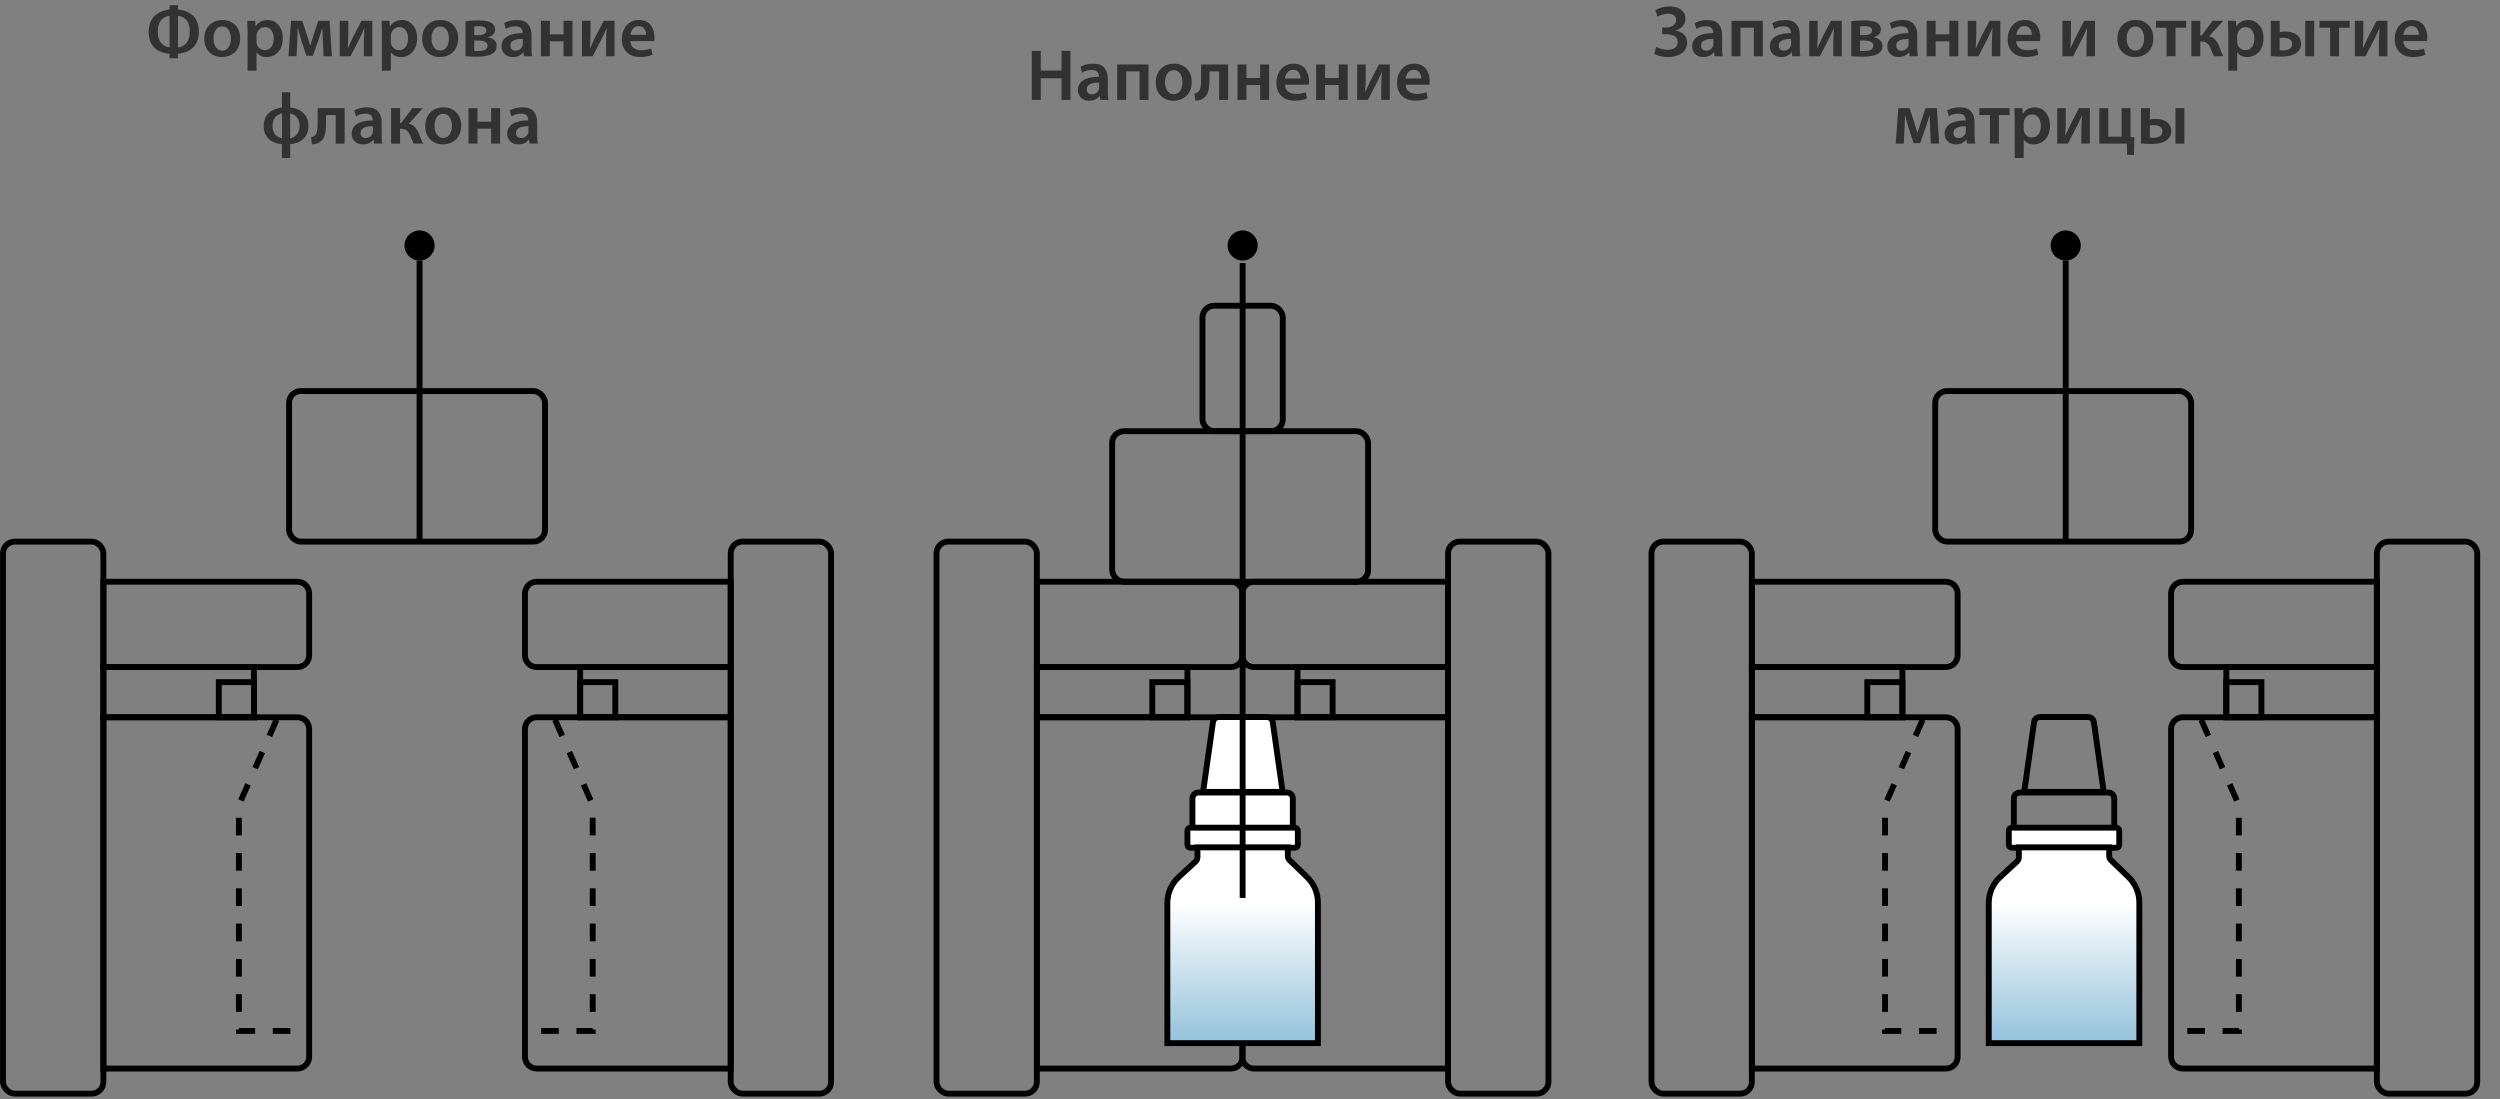 <svg width="687" height="302" viewBox="0 0 687 302" fill="none" xmlns="http://www.w3.org/2000/svg">
<rect x="0" y="0" width="687" height="302" fill="#808080" stroke="none"/>
<rect x="305.616" y="118.493" width="70.336" height="41.374" rx="3.233" stroke="black" stroke-width="1.617"/>
<rect x="79.437" y="107.459" width="70.336" height="41.374" rx="3.233" stroke="black" stroke-width="1.617"/>
<rect x="531.796" y="107.46" width="70.336" height="41.374" rx="3.233" stroke="black" stroke-width="1.617"/>
<rect x="330.441" y="84.014" width="22.066" height="34.479" rx="3.233" stroke="black" stroke-width="1.617"/>
<rect x="257.346" y="148.834" width="27.583" height="151.706" rx="3.233" stroke="black" stroke-width="1.617"/>
<path d="M284.93 159.867H338.241C340.027 159.867 341.475 161.315 341.475 163.1V180.079C341.475 181.865 340.027 183.313 338.241 183.313H284.93V159.867Z" stroke="black" stroke-width="1.617"/>
<path d="M284.93 197.104H338.241C340.027 197.104 341.475 198.552 341.475 200.337V290.411C341.475 292.196 340.027 293.644 338.241 293.644H284.93V197.104Z" stroke="black" stroke-width="1.617"/>
<rect x="284.93" y="183.313" width="41.374" height="13.791" stroke="black" stroke-width="1.617"/>
<rect x="316.65" y="187.45" width="9.654" height="9.654" stroke="black" stroke-width="1.617"/>
<rect x="0.826" y="148.834" width="27.583" height="151.706" rx="3.233" stroke="black" stroke-width="1.617"/>
<path d="M28.409 159.867H81.72C83.506 159.867 84.954 161.315 84.954 163.1V180.079C84.954 181.865 83.506 183.313 81.72 183.313H28.409V159.867Z" stroke="black" stroke-width="1.617"/>
<path d="M28.409 197.104H81.72C83.506 197.104 84.954 198.552 84.954 200.337V290.411C84.954 292.196 83.506 293.644 81.72 293.644H28.409V197.104Z" stroke="black" stroke-width="1.617"/>
<rect x="28.409" y="183.313" width="41.374" height="13.791" stroke="black" stroke-width="1.617"/>
<rect x="60.129" y="187.45" width="9.654" height="9.654" stroke="black" stroke-width="1.617"/>
<rect x="453.828" y="148.834" width="27.583" height="151.706" rx="3.233" stroke="black" stroke-width="1.617"/>
<path d="M481.41 159.867H534.722C536.508 159.867 537.955 161.315 537.955 163.1V180.079C537.955 181.865 536.508 183.312 534.722 183.312H481.41V159.867Z" stroke="black" stroke-width="1.617"/>
<path d="M481.41 197.104H534.722C536.508 197.104 537.955 198.552 537.955 200.337V290.411C537.955 292.196 536.508 293.644 534.722 293.644H481.41V197.104Z" stroke="black" stroke-width="1.617"/>
<rect x="481.41" y="183.312" width="41.374" height="13.791" stroke="black" stroke-width="1.617"/>
<rect x="513.13" y="187.45" width="9.654" height="9.654" stroke="black" stroke-width="1.617"/>
<path d="M341.381 163.1C341.381 161.315 342.829 159.867 344.615 159.867H397.926V183.312H344.615C342.829 183.312 341.381 181.865 341.381 180.079V163.1Z" stroke="black" stroke-width="1.617"/>
<rect x="356.552" y="183.312" width="41.374" height="13.791" stroke="black" stroke-width="1.617"/>
<rect x="397.927" y="148.834" width="27.583" height="151.706" rx="3.233" stroke="black" stroke-width="1.617"/>
<rect x="356.552" y="187.45" width="9.654" height="9.654" stroke="black" stroke-width="1.617"/>
<path d="M341.381 200.337C341.381 198.551 342.829 197.104 344.615 197.104H397.926V293.644H344.615C342.829 293.644 341.381 292.196 341.381 290.411V200.337Z" stroke="black" stroke-width="1.617"/>
<path d="M144.257 163.1C144.257 161.315 145.705 159.867 147.49 159.867H200.802V183.313H147.49C145.705 183.313 144.257 181.865 144.257 180.079V163.1Z" stroke="black" stroke-width="1.617"/>
<rect x="159.428" y="183.313" width="41.374" height="13.791" stroke="black" stroke-width="1.617"/>
<rect x="200.802" y="148.834" width="27.583" height="151.706" rx="3.233" stroke="black" stroke-width="1.617"/>
<rect x="159.428" y="187.45" width="9.654" height="9.654" stroke="black" stroke-width="1.617"/>
<path d="M144.257 200.337C144.257 198.552 145.705 197.104 147.49 197.104H200.802V293.644H147.49C145.705 293.644 144.257 292.196 144.257 290.411V200.337Z" stroke="black" stroke-width="1.617"/>
<path d="M596.616 163.1C596.616 161.315 598.063 159.867 599.849 159.867H653.16V183.313H599.849C598.063 183.313 596.616 181.865 596.616 180.079V163.1Z" stroke="black" stroke-width="1.617"/>
<rect x="611.786" y="183.313" width="41.374" height="13.791" stroke="black" stroke-width="1.617"/>
<rect x="653.16" y="148.834" width="27.583" height="151.706" rx="3.233" stroke="black" stroke-width="1.617"/>
<rect x="611.786" y="187.45" width="9.654" height="9.654" stroke="black" stroke-width="1.617"/>
<path d="M596.616 200.337C596.616 198.552 598.063 197.104 599.849 197.104H653.16V293.644H599.849C598.063 293.644 596.616 292.196 596.616 290.411V200.337Z" stroke="black" stroke-width="1.617"/>
<path d="M75.99 197.793L65.646 221.239V283.3H84.264" stroke="black" stroke-width="1.617" stroke-dasharray="4.85 4.85"/>
<path d="M528.348 197.793L518.004 221.239V283.3H536.623" stroke="black" stroke-width="1.617" stroke-dasharray="4.85 4.85"/>
<path d="M152.532 197.793L162.876 221.239V283.3H144.257" stroke="black" stroke-width="1.617" stroke-dasharray="4.85 4.85"/>
<path d="M327.683 219.408C327.683 218.515 328.407 217.791 329.3 217.791H353.649C354.542 217.791 355.266 218.515 355.266 219.408V228.824H327.683V219.408Z" fill="white" stroke="black" stroke-width="1.617"/>
<rect x="326.304" y="227.445" width="30.341" height="5.517" rx="0.808" fill="white" stroke="black" stroke-width="1.617"/>
<path d="M333.326 198.43C333.439 197.633 334.122 197.04 334.927 197.04H348.148C348.953 197.04 349.636 197.633 349.749 198.43L352.466 217.612H330.609L333.326 198.43Z" fill="white" stroke="black" stroke-width="1.617"/>
<path d="M353.887 232.868H329.062V235.555C329.062 236.006 328.874 236.437 328.542 236.743L323.908 241.021C321.919 242.857 320.787 245.441 320.787 248.148V286.655H362.162V248.016C362.162 245.386 361.094 242.869 359.203 241.042L354.38 236.379C354.065 236.074 353.887 235.655 353.887 235.216V232.868Z" fill="url(#paint0_linear_235_259)" stroke="black" stroke-width="1.617"/>
<path d="M604.89 197.793L615.234 221.239V283.3H596.616" stroke="black" stroke-width="1.617" stroke-dasharray="4.85 4.85"/>
<path d="M341.475 72.291V246.753" stroke="black" stroke-width="1.617"/>
<path d="M115.295 71.602V148.834" stroke="black" stroke-width="1.617"/>
<path d="M567.654 71.602V148.834" stroke="black" stroke-width="1.617"/>
<circle cx="341.474" cy="67.464" r="4.137" fill="black"/>
<circle cx="115.295" cy="67.464" r="4.137" fill="black"/>
<circle cx="567.653" cy="67.465" r="4.137" fill="black"/>
<path d="M553.406 219.408C553.406 218.515 554.13 217.791 555.023 217.791H579.373C580.265 217.791 580.989 218.515 580.989 219.408V228.824H553.406V219.408Z" stroke="black" stroke-width="1.617"/>
<rect x="552.027" y="227.445" width="30.341" height="5.517" rx="0.808" fill="white" stroke="black" stroke-width="1.617"/>
<path d="M558.968 198.43C559.081 197.633 559.763 197.04 560.569 197.04H573.789C574.595 197.04 575.277 197.633 575.39 198.43L578.107 217.612H556.25L558.968 198.43Z" stroke="black" stroke-width="1.617"/>
<path d="M579.61 232.868H554.786V235.555C554.786 236.006 554.597 236.437 554.265 236.743L549.631 241.021C547.642 242.857 546.511 245.441 546.511 248.148V286.655H587.885V248.016C587.885 245.386 586.817 242.869 584.927 241.042L580.103 236.379C579.788 236.074 579.61 235.655 579.61 235.216V232.868Z" fill="url(#paint1_linear_235_259)" stroke="black" stroke-width="1.617"/>
<path d="M46.61 1.42L48.93 1.42V2.62C49.677 2.674 50.377 2.827 51.03 3.08C51.697 3.32 52.303 3.674 52.85 4.14C53.41 4.607 53.85 5.234 54.17 6.02C54.49 6.794 54.65 7.687 54.65 8.7C54.65 9.714 54.49 10.607 54.17 11.38C53.85 12.154 53.41 12.774 52.85 13.24C52.303 13.707 51.697 14.067 51.03 14.32C50.377 14.56 49.663 14.714 48.89 14.78V16.02H46.57V14.78C45.81 14.727 45.103 14.58 44.45 14.34C43.797 14.1 43.19 13.754 42.63 13.3C42.084 12.834 41.65 12.22 41.33 11.46C41.01 10.687 40.85 9.794 40.85 8.78C40.85 7.754 41.023 6.84 41.37 6.04C41.717 5.24 42.177 4.607 42.75 4.14C43.337 3.674 43.95 3.32 44.59 3.08C45.243 2.827 45.917 2.674 46.61 2.62V1.42ZM46.59 13.04V4.34C45.724 4.42 44.964 4.814 44.31 5.52C43.67 6.227 43.35 7.294 43.35 8.72C43.35 10.067 43.67 11.1 44.31 11.82C44.95 12.54 45.71 12.947 46.59 13.04ZM48.91 4.34V13.04C49.79 12.96 50.55 12.567 51.19 11.86C51.83 11.154 52.15 10.1 52.15 8.7C52.15 7.26 51.837 6.194 51.21 5.5C50.584 4.807 49.817 4.42 48.91 4.34ZM61.024 15.68H61.004C59.59 15.68 58.424 15.227 57.504 14.32C56.584 13.414 56.124 12.194 56.124 10.66C56.124 9.087 56.59 7.834 57.524 6.9C58.457 5.967 59.67 5.5 61.164 5.5C62.604 5.5 63.77 5.967 64.664 6.9C65.557 7.82 66.004 9.02 66.004 10.5C66.004 11.367 65.857 12.14 65.564 12.82C65.284 13.5 64.904 14.047 64.424 14.46C63.957 14.86 63.43 15.167 62.844 15.38C62.27 15.58 61.664 15.68 61.024 15.68ZM61.064 13.9H61.084C61.79 13.9 62.364 13.594 62.804 12.98C63.244 12.354 63.464 11.547 63.464 10.56C63.464 9.694 63.264 8.934 62.864 8.28C62.464 7.614 61.877 7.28 61.104 7.28C60.29 7.28 59.677 7.607 59.264 8.26C58.864 8.914 58.664 9.694 58.664 10.6C58.664 11.56 58.884 12.354 59.324 12.98C59.764 13.594 60.344 13.9 61.064 13.9ZM68.033 19.42V8.96C68.033 8.027 68.006 6.947 67.953 5.72H70.113L70.233 7.22H70.273C71.019 6.074 72.133 5.5 73.613 5.5C74.759 5.5 75.726 5.96 76.513 6.88C77.313 7.787 77.713 8.98 77.713 10.46C77.713 12.114 77.273 13.4 76.393 14.32C75.526 15.227 74.486 15.68 73.273 15.68C72.673 15.68 72.126 15.567 71.633 15.34C71.153 15.1 70.786 14.78 70.533 14.38H70.493V19.42H68.033ZM70.493 9.88V11.38C70.493 11.62 70.513 11.847 70.553 12.06C70.686 12.567 70.953 12.98 71.353 13.3C71.753 13.62 72.213 13.78 72.733 13.78C73.506 13.78 74.113 13.487 74.553 12.9C74.993 12.314 75.213 11.534 75.213 10.56C75.213 9.667 74.999 8.927 74.573 8.34C74.146 7.74 73.553 7.44 72.793 7.44C72.273 7.44 71.806 7.614 71.393 7.96C70.979 8.294 70.706 8.727 70.573 9.26C70.519 9.527 70.493 9.734 70.493 9.88ZM79.272 15.46L79.972 5.72L83.072 5.72L84.452 9.94C84.825 11.114 85.079 11.967 85.212 12.5H85.252C85.372 12.06 85.685 11.074 86.192 9.54L87.472 5.72H90.572L91.212 15.46L88.912 15.46L88.732 11.22C88.638 9.1 88.592 7.954 88.592 7.78H88.532C88.225 8.834 87.892 9.894 87.532 10.96L85.972 15.34H84.192L82.772 11.06C82.665 10.714 82.372 9.634 81.892 7.82H81.812C81.785 9.26 81.745 10.407 81.692 11.26L81.492 15.46H79.272ZM93.364 5.72H95.704V9.2C95.704 10.254 95.657 11.574 95.564 13.16H95.644C96.484 11.32 96.924 10.36 96.964 10.28L99.344 5.72H102.324V15.46L99.984 15.46V11.98C99.984 11.194 100.038 9.82 100.144 7.86H100.064C99.638 8.887 99.211 9.82 98.784 10.66C97.558 13.06 96.731 14.66 96.304 15.46H93.364V5.72ZM104.947 19.42V8.96C104.947 8.027 104.92 6.947 104.867 5.72H107.027L107.147 7.22H107.187C107.933 6.074 109.047 5.5 110.527 5.5C111.673 5.5 112.64 5.96 113.427 6.88C114.227 7.787 114.627 8.98 114.627 10.46C114.627 12.114 114.187 13.4 113.307 14.32C112.44 15.227 111.4 15.68 110.187 15.68C109.587 15.68 109.04 15.567 108.547 15.34C108.067 15.1 107.7 14.78 107.447 14.38H107.407V19.42H104.947ZM107.407 9.88V11.38C107.407 11.62 107.427 11.847 107.467 12.06C107.6 12.567 107.867 12.98 108.267 13.3C108.667 13.62 109.127 13.78 109.647 13.78C110.42 13.78 111.027 13.487 111.467 12.9C111.907 12.314 112.127 11.534 112.127 10.56C112.127 9.667 111.913 8.927 111.487 8.34C111.06 7.74 110.467 7.44 109.707 7.44C109.187 7.44 108.72 7.614 108.307 7.96C107.893 8.294 107.62 8.727 107.487 9.26C107.433 9.527 107.407 9.734 107.407 9.88ZM120.926 15.68H120.906C119.493 15.68 118.326 15.227 117.406 14.32C116.486 13.414 116.026 12.194 116.026 10.66C116.026 9.087 116.493 7.834 117.426 6.9C118.359 5.967 119.573 5.5 121.066 5.5C122.506 5.5 123.673 5.967 124.566 6.9C125.459 7.82 125.906 9.02 125.906 10.5C125.906 11.367 125.759 12.14 125.466 12.82C125.186 13.5 124.806 14.047 124.326 14.46C123.859 14.86 123.333 15.167 122.746 15.38C122.173 15.58 121.566 15.68 120.926 15.68ZM120.966 13.9H120.986C121.693 13.9 122.266 13.594 122.706 12.98C123.146 12.354 123.366 11.547 123.366 10.56C123.366 9.694 123.166 8.934 122.766 8.28C122.366 7.614 121.779 7.28 121.006 7.28C120.193 7.28 119.579 7.607 119.166 8.26C118.766 8.914 118.566 9.694 118.566 10.6C118.566 11.56 118.786 12.354 119.226 12.98C119.666 13.594 120.246 13.9 120.966 13.9ZM127.915 15.46V5.84C128.875 5.68 130.062 5.6 131.475 5.6C134.528 5.6 136.055 6.42 136.055 8.06C136.055 8.647 135.862 9.127 135.475 9.5C135.102 9.86 134.628 10.1 134.055 10.22V10.26C134.815 10.38 135.408 10.64 135.835 11.04C136.275 11.44 136.495 11.974 136.495 12.64C136.495 14.6 134.675 15.58 131.035 15.58C130.675 15.58 130.282 15.574 129.855 15.56C129.442 15.547 129.042 15.527 128.655 15.5C128.268 15.474 128.022 15.46 127.915 15.46ZM130.335 7.26V9.66H131.355C132.875 9.66 133.635 9.234 133.635 8.38C133.635 7.58 132.928 7.18 131.515 7.18C131.208 7.18 130.815 7.207 130.335 7.26ZM130.315 11.14V13.98C130.848 14.007 131.242 14.02 131.495 14.02C132.175 14.02 132.755 13.914 133.235 13.7C133.728 13.474 133.975 13.1 133.975 12.58C133.975 11.62 133.102 11.14 131.355 11.14H130.315ZM146.061 9.62V13.12C146.061 14.147 146.115 14.927 146.221 15.46L144.001 15.46L143.821 14.38H143.761C143.095 15.247 142.135 15.68 140.881 15.68C139.948 15.68 139.201 15.394 138.641 14.82C138.095 14.247 137.821 13.567 137.821 12.78C137.821 11.58 138.328 10.667 139.341 10.04C140.355 9.4 141.775 9.087 143.601 9.1V8.94C143.601 8.5 143.461 8.107 143.181 7.76C142.901 7.414 142.381 7.24 141.621 7.24C140.635 7.24 139.761 7.48 139.001 7.96L138.521 6.36C139.455 5.787 140.628 5.5 142.041 5.5C143.481 5.5 144.508 5.887 145.121 6.66C145.748 7.42 146.061 8.407 146.061 9.62ZM143.661 12.04V10.7C141.395 10.674 140.261 11.28 140.261 12.52C140.261 12.974 140.388 13.32 140.641 13.56C140.908 13.8 141.248 13.92 141.661 13.92C142.141 13.92 142.548 13.794 142.881 13.54C143.228 13.274 143.468 12.954 143.601 12.58C143.641 12.46 143.661 12.28 143.661 12.04ZM148.638 5.72H151.098V9.44H154.858V5.72H157.318V15.46L154.858 15.46V11.36H151.098V15.46H148.638V5.72ZM159.927 5.72H162.267V9.2C162.267 10.254 162.22 11.574 162.127 13.16H162.207C163.047 11.32 163.487 10.36 163.527 10.28L165.907 5.72H168.887V15.46L166.547 15.46V11.98C166.547 11.194 166.6 9.82 166.707 7.86H166.627C166.2 8.887 165.773 9.82 165.347 10.66C164.12 13.06 163.293 14.66 162.867 15.46H159.927V5.72ZM179.769 11.28L173.249 11.28C173.276 12.107 173.569 12.734 174.129 13.16C174.703 13.587 175.409 13.8 176.249 13.8C177.196 13.8 178.096 13.654 178.949 13.36L179.309 15.04C178.349 15.454 177.216 15.66 175.909 15.66C174.349 15.66 173.123 15.22 172.229 14.34C171.336 13.447 170.889 12.247 170.889 10.74C170.889 9.3 171.309 8.067 172.149 7.04C173.003 6.014 174.169 5.5 175.649 5.5C176.396 5.5 177.056 5.647 177.629 5.94C178.203 6.22 178.643 6.6 178.949 7.08C179.256 7.56 179.483 8.067 179.629 8.6C179.776 9.12 179.849 9.667 179.849 10.24C179.849 10.64 179.823 10.987 179.769 11.28ZM173.249 9.56H177.529C177.543 8.974 177.389 8.434 177.069 7.94C176.763 7.434 176.243 7.18 175.509 7.18C174.816 7.18 174.283 7.427 173.909 7.92C173.536 8.414 173.316 8.96 173.249 9.56ZM77.462 25.34H79.761L79.742 29.54C81.208 29.674 82.408 30.18 83.341 31.06C84.288 31.94 84.761 33.12 84.761 34.6C84.761 36.12 84.288 37.314 83.341 38.18C82.395 39.047 81.195 39.534 79.742 39.64L79.761 43.42H77.462L77.481 39.64C76.028 39.534 74.828 39.047 73.882 38.18C72.935 37.3 72.462 36.127 72.462 34.66C72.462 33.14 72.928 31.947 73.862 31.08C74.808 30.2 76.015 29.694 77.481 29.56L77.462 25.34ZM77.501 38V31.18C76.662 31.327 76.015 31.714 75.561 32.34C75.108 32.954 74.882 33.707 74.882 34.6C74.882 35.494 75.108 36.247 75.561 36.86C76.028 37.474 76.675 37.854 77.501 38ZM79.722 31.18V38C80.548 37.84 81.188 37.454 81.641 36.84C82.095 36.227 82.322 35.474 82.322 34.58C82.322 33.687 82.095 32.94 81.641 32.34C81.188 31.727 80.548 31.34 79.722 31.18ZM87.293 29.72H94.713V39.46H92.253V31.62H89.593V33.72C89.593 35.094 89.487 36.187 89.273 37C89.073 37.814 88.7 38.427 88.153 38.84C87.607 39.374 86.793 39.64 85.713 39.64L85.453 37.72C85.92 37.627 86.267 37.467 86.493 37.24C86.827 36.96 87.04 36.554 87.133 36.02C87.24 35.487 87.293 34.694 87.293 33.64V29.72ZM104.88 33.62V37.12C104.88 38.147 104.933 38.927 105.04 39.46H102.82L102.64 38.38H102.58C101.913 39.247 100.953 39.68 99.7 39.68C98.766 39.68 98.02 39.394 97.46 38.82C96.913 38.247 96.64 37.567 96.64 36.78C96.64 35.58 97.146 34.667 98.16 34.04C99.173 33.4 100.593 33.087 102.42 33.1V32.94C102.42 32.5 102.28 32.107 102 31.76C101.72 31.414 101.2 31.24 100.44 31.24C99.453 31.24 98.58 31.48 97.82 31.96L97.34 30.36C98.273 29.787 99.446 29.5 100.86 29.5C102.3 29.5 103.326 29.887 103.94 30.66C104.566 31.42 104.88 32.407 104.88 33.62ZM102.48 36.04V34.7C100.213 34.674 99.08 35.28 99.08 36.52C99.08 36.974 99.206 37.32 99.46 37.56C99.726 37.8 100.066 37.92 100.48 37.92C100.96 37.92 101.366 37.794 101.7 37.54C102.046 37.274 102.286 36.954 102.42 36.58C102.46 36.46 102.48 36.28 102.48 36.04ZM107.476 29.72H109.936V33.76H110.296L113.296 29.72H116.216L112.336 34C112.976 34.094 113.516 34.38 113.956 34.86C114.409 35.327 114.809 35.974 115.156 36.8C115.209 36.934 115.303 37.194 115.436 37.58C115.583 37.954 115.723 38.3 115.856 38.62C115.989 38.927 116.123 39.207 116.256 39.46H113.696C113.509 39.167 113.209 38.474 112.796 37.38C112.516 36.7 112.176 36.2 111.776 35.88C111.376 35.56 110.869 35.4 110.256 35.4H109.936V39.46H107.476V29.72ZM121.756 39.68H121.736C120.323 39.68 119.156 39.227 118.236 38.32C117.316 37.414 116.856 36.194 116.856 34.66C116.856 33.087 117.323 31.834 118.256 30.9C119.189 29.967 120.403 29.5 121.896 29.5C123.336 29.5 124.503 29.967 125.396 30.9C126.289 31.82 126.736 33.02 126.736 34.5C126.736 35.367 126.589 36.14 126.296 36.82C126.016 37.5 125.636 38.047 125.156 38.46C124.689 38.86 124.163 39.167 123.576 39.38C123.003 39.58 122.396 39.68 121.756 39.68ZM121.796 37.9H121.816C122.523 37.9 123.096 37.594 123.536 36.98C123.976 36.354 124.196 35.547 124.196 34.56C124.196 33.694 123.996 32.934 123.596 32.28C123.196 31.614 122.609 31.28 121.836 31.28C121.023 31.28 120.409 31.607 119.996 32.26C119.596 32.914 119.396 33.694 119.396 34.6C119.396 35.56 119.616 36.354 120.056 36.98C120.496 37.594 121.076 37.9 121.796 37.9ZM128.745 29.72H131.205V33.44H134.965V29.72H137.425V39.46H134.965V35.36H131.205V39.46H128.745V29.72ZM147.614 33.62V37.12C147.614 38.147 147.667 38.927 147.774 39.46H145.554L145.374 38.38H145.314C144.647 39.247 143.687 39.68 142.434 39.68C141.501 39.68 140.754 39.394 140.194 38.82C139.647 38.247 139.374 37.567 139.374 36.78C139.374 35.58 139.881 34.667 140.894 34.04C141.907 33.4 143.327 33.087 145.154 33.1V32.94C145.154 32.5 145.014 32.107 144.734 31.76C144.454 31.414 143.934 31.24 143.174 31.24C142.187 31.24 141.314 31.48 140.554 31.96L140.074 30.36C141.007 29.787 142.181 29.5 143.594 29.5C145.034 29.5 146.061 29.887 146.674 30.66C147.301 31.42 147.614 32.407 147.614 33.62ZM145.214 36.04V34.7C142.947 34.674 141.814 35.28 141.814 36.52C141.814 36.974 141.941 37.32 142.194 37.56C142.461 37.8 142.801 37.92 143.214 37.92C143.694 37.92 144.101 37.794 144.434 37.54C144.781 37.274 145.021 36.954 145.154 36.58C145.194 36.46 145.214 36.28 145.214 36.04Z" fill="#323232"/>
<path d="M283.543 13.98L286.003 13.98V19.38L291.703 19.38V13.98L294.163 13.98V27.46H291.703V21.52H286.003V27.46L283.543 27.46V13.98ZM304.44 21.62V25.12C304.44 26.147 304.494 26.927 304.6 27.46H302.38L302.2 26.38H302.14C301.474 27.247 300.514 27.68 299.26 27.68C298.327 27.68 297.58 27.394 297.02 26.82C296.474 26.247 296.2 25.567 296.2 24.78C296.2 23.58 296.707 22.667 297.72 22.04C298.734 21.4 300.154 21.087 301.98 21.1V20.94C301.98 20.5 301.84 20.107 301.56 19.76C301.28 19.414 300.76 19.24 300 19.24C299.014 19.24 298.14 19.48 297.38 19.96L296.9 18.36C297.834 17.787 299.007 17.5 300.42 17.5C301.86 17.5 302.887 17.887 303.5 18.66C304.127 19.42 304.44 20.407 304.44 21.62ZM302.04 24.04V22.7C299.774 22.674 298.64 23.28 298.64 24.52C298.64 24.974 298.767 25.32 299.02 25.56C299.287 25.8 299.627 25.92 300.04 25.92C300.52 25.92 300.927 25.794 301.26 25.54C301.607 25.274 301.847 24.954 301.98 24.58C302.02 24.46 302.04 24.28 302.04 24.04ZM307.017 17.72L315.617 17.72V27.46H313.157V19.62H309.477V27.46H307.017V17.72ZM322.508 27.68H322.488C321.075 27.68 319.908 27.227 318.988 26.32C318.068 25.414 317.608 24.194 317.608 22.66C317.608 21.087 318.075 19.834 319.008 18.9C319.941 17.967 321.155 17.5 322.648 17.5C324.088 17.5 325.255 17.967 326.148 18.9C327.041 19.82 327.488 21.02 327.488 22.5C327.488 23.367 327.341 24.14 327.048 24.82C326.768 25.5 326.388 26.047 325.908 26.46C325.441 26.86 324.915 27.167 324.328 27.38C323.755 27.58 323.148 27.68 322.508 27.68ZM322.548 25.9H322.568C323.275 25.9 323.848 25.594 324.288 24.98C324.728 24.354 324.948 23.547 324.948 22.56C324.948 21.694 324.748 20.934 324.348 20.28C323.948 19.614 323.361 19.28 322.588 19.28C321.775 19.28 321.161 19.607 320.748 20.26C320.348 20.914 320.148 21.694 320.148 22.6C320.148 23.56 320.368 24.354 320.808 24.98C321.248 25.594 321.828 25.9 322.548 25.9ZM330.057 17.72L337.477 17.72V27.46H335.017V19.62H332.357V21.72C332.357 23.094 332.25 24.187 332.037 25C331.837 25.814 331.464 26.427 330.917 26.84C330.37 27.374 329.557 27.64 328.477 27.64L328.217 25.72C328.684 25.627 329.03 25.467 329.257 25.24C329.59 24.96 329.804 24.554 329.897 24.02C330.004 23.487 330.057 22.694 330.057 21.64V17.72ZM340.063 17.72H342.523V21.44H346.283V17.72H348.743V27.46H346.283V23.36H342.523V27.46H340.063V17.72ZM359.632 23.28H353.112C353.139 24.107 353.432 24.734 353.992 25.16C354.566 25.587 355.272 25.8 356.112 25.8C357.059 25.8 357.959 25.654 358.812 25.36L359.172 27.04C358.212 27.454 357.079 27.66 355.772 27.66C354.212 27.66 352.986 27.22 352.092 26.34C351.199 25.447 350.752 24.247 350.752 22.74C350.752 21.3 351.172 20.067 352.012 19.04C352.866 18.014 354.032 17.5 355.512 17.5C356.259 17.5 356.919 17.647 357.492 17.94C358.066 18.22 358.506 18.6 358.812 19.08C359.119 19.56 359.346 20.067 359.492 20.6C359.639 21.12 359.712 21.667 359.712 22.24C359.712 22.64 359.686 22.987 359.632 23.28ZM353.112 21.56H357.392C357.406 20.974 357.252 20.434 356.932 19.94C356.626 19.434 356.106 19.18 355.372 19.18C354.679 19.18 354.146 19.427 353.772 19.92C353.399 20.414 353.179 20.96 353.112 21.56ZM361.665 17.72H364.125V21.44H367.885V17.72H370.345V27.46H367.885V23.36H364.125V27.46H361.665V17.72ZM372.954 17.72L375.294 17.72V21.2C375.294 22.254 375.247 23.574 375.154 25.16H375.234C376.074 23.32 376.514 22.36 376.554 22.28L378.934 17.72H381.914V27.46H379.574V23.98C379.574 23.194 379.627 21.82 379.734 19.86H379.654C379.227 20.887 378.801 21.82 378.374 22.66C377.147 25.06 376.321 26.66 375.894 27.46H372.954V17.72ZM392.797 23.28H386.277C386.303 24.107 386.597 24.734 387.157 25.16C387.73 25.587 388.437 25.8 389.277 25.8C390.223 25.8 391.123 25.654 391.977 25.36L392.337 27.04C391.377 27.454 390.243 27.66 388.937 27.66C387.377 27.66 386.15 27.22 385.257 26.34C384.363 25.447 383.917 24.247 383.917 22.74C383.917 21.3 384.337 20.067 385.177 19.04C386.03 18.014 387.197 17.5 388.677 17.5C389.423 17.5 390.083 17.647 390.657 17.94C391.23 18.22 391.67 18.6 391.977 19.08C392.283 19.56 392.51 20.067 392.657 20.6C392.803 21.12 392.877 21.667 392.877 22.24C392.877 22.64 392.85 22.987 392.797 23.28ZM386.277 21.56H390.557C390.57 20.974 390.417 20.434 390.097 19.94C389.79 19.434 389.27 19.18 388.537 19.18C387.843 19.18 387.31 19.427 386.937 19.92C386.563 20.414 386.343 20.96 386.277 21.56Z" fill="#323232"/>
<path d="M455.49 4.58L454.89 2.82C456.01 2.114 457.31 1.76 458.79 1.76C460.124 1.76 461.184 2.074 461.97 2.7C462.757 3.314 463.15 4.127 463.15 5.14C463.15 5.954 462.897 6.647 462.39 7.22C461.884 7.794 461.23 8.174 460.43 8.36V8.4C461.35 8.52 462.11 8.874 462.71 9.46C463.324 10.047 463.63 10.787 463.63 11.68C463.63 12.374 463.477 12.987 463.17 13.52C462.864 14.054 462.45 14.474 461.93 14.78C461.41 15.087 460.85 15.314 460.25 15.46C459.664 15.607 459.044 15.68 458.39 15.68C456.897 15.68 455.624 15.374 454.57 14.76L455.13 12.86C456.157 13.407 457.21 13.68 458.29 13.68C459.157 13.68 459.83 13.487 460.31 13.1C460.804 12.714 461.05 12.194 461.05 11.54C461.05 10.767 460.737 10.22 460.11 9.9C459.484 9.567 458.73 9.4 457.85 9.4H456.77V7.56H457.83C458.617 7.56 459.27 7.374 459.79 7C460.324 6.614 460.59 6.12 460.59 5.52C460.59 4.974 460.39 4.547 459.99 4.24C459.604 3.92 459.07 3.76 458.39 3.76C457.497 3.76 456.53 4.034 455.49 4.58ZM473.241 9.62V13.12C473.241 14.147 473.294 14.927 473.401 15.46H471.181L471.001 14.38H470.941C470.274 15.247 469.314 15.68 468.061 15.68C467.128 15.68 466.381 15.394 465.821 14.82C465.274 14.247 465.001 13.567 465.001 12.78C465.001 11.58 465.508 10.667 466.521 10.04C467.534 9.4 468.954 9.087 470.781 9.1V8.94C470.781 8.5 470.641 8.107 470.361 7.76C470.081 7.414 469.561 7.24 468.801 7.24C467.814 7.24 466.941 7.48 466.181 7.96L465.701 6.36C466.634 5.787 467.808 5.5 469.221 5.5C470.661 5.5 471.688 5.887 472.301 6.66C472.928 7.42 473.241 8.407 473.241 9.62ZM470.841 12.04V10.7C468.574 10.674 467.441 11.28 467.441 12.52C467.441 12.974 467.568 13.32 467.821 13.56C468.088 13.8 468.428 13.92 468.841 13.92C469.321 13.92 469.728 13.794 470.061 13.54C470.408 13.274 470.648 12.954 470.781 12.58C470.821 12.46 470.841 12.28 470.841 12.04ZM475.817 5.72L484.417 5.72V15.46H481.957V7.62L478.277 7.62V15.46H475.817V5.72ZM494.589 9.62V13.12C494.589 14.147 494.642 14.927 494.749 15.46H492.529L492.349 14.38H492.289C491.622 15.247 490.662 15.68 489.409 15.68C488.475 15.68 487.729 15.394 487.169 14.82C486.622 14.247 486.349 13.567 486.349 12.78C486.349 11.58 486.855 10.667 487.869 10.04C488.882 9.4 490.302 9.087 492.129 9.1V8.94C492.129 8.5 491.989 8.107 491.709 7.76C491.429 7.414 490.909 7.24 490.149 7.24C489.162 7.24 488.289 7.48 487.529 7.96L487.049 6.36C487.982 5.787 489.155 5.5 490.569 5.5C492.009 5.5 493.035 5.887 493.649 6.66C494.275 7.42 494.589 8.407 494.589 9.62ZM492.189 12.04V10.7C489.922 10.674 488.789 11.28 488.789 12.52C488.789 12.974 488.915 13.32 489.169 13.56C489.435 13.8 489.775 13.92 490.189 13.92C490.669 13.92 491.075 13.794 491.409 13.54C491.755 13.274 491.995 12.954 492.129 12.58C492.169 12.46 492.189 12.28 492.189 12.04ZM497.165 5.72L499.505 5.72V9.2C499.505 10.254 499.458 11.574 499.365 13.16H499.445C500.285 11.32 500.725 10.36 500.765 10.28L503.145 5.72L506.125 5.72V15.46H503.785V11.98C503.785 11.194 503.838 9.82 503.945 7.86H503.865C503.438 8.887 503.012 9.82 502.585 10.66C501.358 13.06 500.532 14.66 500.105 15.46H497.165V5.72ZM508.727 15.46V5.84C509.687 5.68 510.874 5.6 512.287 5.6C515.341 5.6 516.867 6.42 516.867 8.06C516.867 8.647 516.674 9.127 516.287 9.5C515.914 9.86 515.441 10.1 514.867 10.22V10.26C515.627 10.38 516.221 10.64 516.647 11.04C517.087 11.44 517.307 11.974 517.307 12.64C517.307 14.6 515.487 15.58 511.847 15.58C511.487 15.58 511.094 15.574 510.667 15.56C510.254 15.547 509.854 15.527 509.467 15.5C509.081 15.474 508.834 15.46 508.727 15.46ZM511.147 7.26V9.66H512.167C513.687 9.66 514.447 9.234 514.447 8.38C514.447 7.58 513.741 7.18 512.327 7.18C512.021 7.18 511.627 7.207 511.147 7.26ZM511.127 11.14V13.98C511.661 14.007 512.054 14.02 512.307 14.02C512.987 14.02 513.567 13.914 514.047 13.7C514.541 13.474 514.787 13.1 514.787 12.58C514.787 11.62 513.914 11.14 512.167 11.14H511.127ZM526.874 9.62V13.12C526.874 14.147 526.927 14.927 527.034 15.46H524.814L524.634 14.38H524.574C523.907 15.247 522.947 15.68 521.694 15.68C520.761 15.68 520.014 15.394 519.454 14.82C518.907 14.247 518.634 13.567 518.634 12.78C518.634 11.58 519.141 10.667 520.154 10.04C521.167 9.4 522.587 9.087 524.414 9.1V8.94C524.414 8.5 524.274 8.107 523.994 7.76C523.714 7.414 523.194 7.24 522.434 7.24C521.447 7.24 520.574 7.48 519.814 7.96L519.334 6.36C520.267 5.787 521.441 5.5 522.854 5.5C524.294 5.5 525.321 5.887 525.934 6.66C526.561 7.42 526.874 8.407 526.874 9.62ZM524.474 12.04V10.7C522.207 10.674 521.074 11.28 521.074 12.52C521.074 12.974 521.201 13.32 521.454 13.56C521.721 13.8 522.061 13.92 522.474 13.92C522.954 13.92 523.361 13.794 523.694 13.54C524.041 13.274 524.281 12.954 524.414 12.58C524.454 12.46 524.474 12.28 524.474 12.04ZM529.45 5.72L531.91 5.72V9.44H535.67V5.72L538.13 5.72V15.46H535.67V11.36H531.91V15.46H529.45V5.72ZM540.739 5.72L543.079 5.72V9.2C543.079 10.254 543.033 11.574 542.939 13.16H543.019C543.859 11.32 544.299 10.36 544.339 10.28L546.719 5.72L549.699 5.72V15.46H547.359V11.98C547.359 11.194 547.413 9.82 547.519 7.86H547.439C547.013 8.887 546.586 9.82 546.159 10.66C544.933 13.06 544.106 14.66 543.679 15.46H540.739V5.72ZM560.582 11.28H554.062C554.088 12.107 554.382 12.734 554.942 13.16C555.515 13.587 556.222 13.8 557.062 13.8C558.008 13.8 558.908 13.654 559.762 13.36L560.122 15.04C559.162 15.454 558.028 15.66 556.722 15.66C555.162 15.66 553.935 15.22 553.042 14.34C552.148 13.447 551.702 12.247 551.702 10.74C551.702 9.3 552.122 8.067 552.962 7.04C553.815 6.014 554.982 5.5 556.462 5.5C557.208 5.5 557.868 5.647 558.442 5.94C559.015 6.22 559.455 6.6 559.762 7.08C560.068 7.56 560.295 8.067 560.442 8.6C560.588 9.12 560.662 9.667 560.662 10.24C560.662 10.64 560.635 10.987 560.582 11.28ZM554.062 9.56H558.342C558.355 8.974 558.202 8.434 557.882 7.94C557.575 7.434 557.055 7.18 556.322 7.18C555.628 7.18 555.095 7.427 554.722 7.92C554.348 8.414 554.128 8.96 554.062 9.56ZM566.755 5.72H569.095V9.2C569.095 10.254 569.048 11.574 568.955 13.16H569.035C569.875 11.32 570.315 10.36 570.355 10.28L572.735 5.72L575.715 5.72V15.46H573.375V11.98C573.375 11.194 573.428 9.82 573.535 7.86H573.455C573.028 8.887 572.602 9.82 572.175 10.66C570.948 13.06 570.122 14.66 569.695 15.46H566.755V5.72ZM586.758 15.68H586.738C585.325 15.68 584.158 15.227 583.238 14.32C582.318 13.414 581.858 12.194 581.858 10.66C581.858 9.087 582.325 7.834 583.258 6.9C584.191 5.967 585.405 5.5 586.898 5.5C588.338 5.5 589.505 5.967 590.398 6.9C591.291 7.82 591.738 9.02 591.738 10.5C591.738 11.367 591.591 12.14 591.298 12.82C591.018 13.5 590.638 14.047 590.158 14.46C589.691 14.86 589.165 15.167 588.578 15.38C588.005 15.58 587.398 15.68 586.758 15.68ZM586.798 13.9H586.818C587.525 13.9 588.098 13.594 588.538 12.98C588.978 12.354 589.198 11.547 589.198 10.56C589.198 9.694 588.998 8.934 588.598 8.28C588.198 7.614 587.611 7.28 586.838 7.28C586.025 7.28 585.411 7.607 584.998 8.26C584.598 8.914 584.398 9.694 584.398 10.6C584.398 11.56 584.618 12.354 585.058 12.98C585.498 13.594 586.078 13.9 586.798 13.9ZM592.453 5.72L600.753 5.72V7.62H597.833V15.46H595.373V7.62H592.453V5.72ZM602.185 5.72L604.645 5.72V9.76H605.005L608.005 5.72L610.925 5.72L607.045 10C607.685 10.094 608.225 10.38 608.665 10.86C609.118 11.327 609.518 11.974 609.865 12.8C609.918 12.934 610.012 13.194 610.145 13.58C610.292 13.954 610.432 14.3 610.565 14.62C610.698 14.927 610.832 15.207 610.965 15.46H608.405C608.218 15.167 607.918 14.474 607.505 13.38C607.225 12.7 606.885 12.2 606.485 11.88C606.085 11.56 605.578 11.4 604.965 11.4H604.645V15.46H602.185V5.72ZM612.322 19.42V8.96C612.322 8.027 612.295 6.947 612.242 5.72L614.402 5.72L614.522 7.22H614.562C615.308 6.074 616.422 5.5 617.902 5.5C619.048 5.5 620.015 5.96 620.802 6.88C621.602 7.787 622.002 8.98 622.002 10.46C622.002 12.114 621.562 13.4 620.682 14.32C619.815 15.227 618.775 15.68 617.562 15.68C616.962 15.68 616.415 15.567 615.922 15.34C615.442 15.1 615.075 14.78 614.822 14.38H614.782V19.42H612.322ZM614.782 9.88V11.38C614.782 11.62 614.802 11.847 614.842 12.06C614.975 12.567 615.242 12.98 615.642 13.3C616.042 13.62 616.502 13.78 617.022 13.78C617.795 13.78 618.402 13.487 618.842 12.9C619.282 12.314 619.502 11.534 619.502 10.56C619.502 9.667 619.288 8.927 618.862 8.34C618.435 7.74 617.842 7.44 617.082 7.44C616.562 7.44 616.095 7.614 615.682 7.96C615.268 8.294 614.995 8.727 614.862 9.26C614.808 9.527 614.782 9.734 614.782 9.88ZM624.001 5.72L626.461 5.72V8.8C626.968 8.72 627.488 8.68 628.021 8.68C628.781 8.68 629.474 8.787 630.101 9C630.728 9.2 631.254 9.56 631.681 10.08C632.121 10.6 632.341 11.247 632.341 12.02C632.341 13.047 631.941 13.86 631.141 14.46C630.181 15.194 628.788 15.56 626.961 15.56C626.014 15.56 625.028 15.514 624.001 15.42V5.72ZM626.441 10.48V13.8C626.748 13.84 627.101 13.86 627.501 13.86C628.154 13.86 628.714 13.72 629.181 13.44C629.648 13.147 629.881 12.7 629.881 12.1C629.881 11.5 629.661 11.067 629.221 10.8C628.781 10.52 628.241 10.38 627.601 10.38C627.188 10.38 626.801 10.414 626.441 10.48ZM633.481 5.72H635.941V15.46H633.481V5.72ZM637.394 5.72L645.694 5.72V7.62H642.774V15.46H640.314V7.62H637.394V5.72ZM647.106 5.72L649.446 5.72V9.2C649.446 10.254 649.4 11.574 649.306 13.16H649.386C650.226 11.32 650.666 10.36 650.706 10.28L653.086 5.72H656.066V15.46H653.726V11.98C653.726 11.194 653.78 9.82 653.886 7.86H653.806C653.38 8.887 652.953 9.82 652.526 10.66C651.3 13.06 650.473 14.66 650.046 15.46H647.106V5.72ZM666.949 11.28L660.429 11.28C660.456 12.107 660.749 12.734 661.309 13.16C661.882 13.587 662.589 13.8 663.429 13.8C664.376 13.8 665.276 13.654 666.129 13.36L666.489 15.04C665.529 15.454 664.396 15.66 663.089 15.66C661.529 15.66 660.302 15.22 659.409 14.34C658.516 13.447 658.069 12.247 658.069 10.74C658.069 9.3 658.489 8.067 659.329 7.04C660.182 6.014 661.349 5.5 662.829 5.5C663.576 5.5 664.236 5.647 664.809 5.94C665.382 6.22 665.822 6.6 666.129 7.08C666.436 7.56 666.662 8.067 666.809 8.6C666.956 9.12 667.029 9.667 667.029 10.24C667.029 10.64 667.002 10.987 666.949 11.28ZM660.429 9.56L664.709 9.56C664.722 8.974 664.569 8.434 664.249 7.94C663.942 7.434 663.422 7.18 662.689 7.18C661.996 7.18 661.462 7.427 661.089 7.92C660.716 8.414 660.496 8.96 660.429 9.56ZM520.944 39.46L521.644 29.72H524.744L526.124 33.94C526.497 35.114 526.75 35.967 526.884 36.5H526.924C527.044 36.06 527.357 35.074 527.864 33.54L529.144 29.72H532.244L532.884 39.46H530.584L530.404 35.22C530.31 33.1 530.264 31.954 530.264 31.78H530.204C529.897 32.834 529.564 33.894 529.204 34.96L527.644 39.34H525.864L524.444 35.06C524.337 34.714 524.044 33.634 523.564 31.82H523.484C523.457 33.26 523.417 34.407 523.364 35.26L523.164 39.46H520.944ZM542.616 33.62V37.12C542.616 38.147 542.669 38.927 542.776 39.46H540.556L540.376 38.38H540.316C539.649 39.247 538.689 39.68 537.436 39.68C536.503 39.68 535.756 39.394 535.196 38.82C534.649 38.247 534.376 37.567 534.376 36.78C534.376 35.58 534.883 34.667 535.896 34.04C536.909 33.4 538.329 33.087 540.156 33.1V32.94C540.156 32.5 540.016 32.107 539.736 31.76C539.456 31.414 538.936 31.24 538.176 31.24C537.189 31.24 536.316 31.48 535.556 31.96L535.076 30.36C536.009 29.787 537.183 29.5 538.596 29.5C540.036 29.5 541.063 29.887 541.676 30.66C542.303 31.42 542.616 32.407 542.616 33.62ZM540.216 36.04V34.7C537.949 34.674 536.816 35.28 536.816 36.52C536.816 36.974 536.943 37.32 537.196 37.56C537.463 37.8 537.803 37.92 538.216 37.92C538.696 37.92 539.103 37.794 539.436 37.54C539.783 37.274 540.023 36.954 540.156 36.58C540.196 36.46 540.216 36.28 540.216 36.04ZM543.917 29.72H552.217V31.62H549.297V39.46H546.837V31.62H543.917V29.72ZM553.65 43.42V32.96C553.65 32.027 553.623 30.947 553.57 29.72H555.73L555.85 31.22H555.89C556.637 30.074 557.75 29.5 559.23 29.5C560.377 29.5 561.343 29.96 562.13 30.88C562.93 31.787 563.33 32.98 563.33 34.46C563.33 36.114 562.89 37.4 562.01 38.32C561.143 39.227 560.103 39.68 558.89 39.68C558.29 39.68 557.743 39.567 557.25 39.34C556.77 39.1 556.403 38.78 556.15 38.38H556.11V43.42H553.65ZM556.11 33.88V35.38C556.11 35.62 556.13 35.847 556.17 36.06C556.303 36.567 556.57 36.98 556.97 37.3C557.37 37.62 557.83 37.78 558.35 37.78C559.123 37.78 559.73 37.487 560.17 36.9C560.61 36.314 560.83 35.534 560.83 34.56C560.83 33.667 560.617 32.927 560.19 32.34C559.763 31.74 559.17 31.44 558.41 31.44C557.89 31.44 557.423 31.614 557.01 31.96C556.597 32.294 556.323 32.727 556.19 33.26C556.137 33.527 556.11 33.734 556.11 33.88ZM565.329 29.72H567.669V33.2C567.669 34.254 567.622 35.574 567.529 37.16H567.609C568.449 35.32 568.889 34.36 568.929 34.28L571.309 29.72H574.289V39.46H571.949V35.98C571.949 35.194 572.002 33.82 572.109 31.86H572.029C571.602 32.887 571.176 33.82 570.749 34.66C569.522 37.06 568.696 38.66 568.269 39.46H565.329V29.72ZM576.892 29.72L579.352 29.72V37.56H583.012V29.72H585.472V37.68L586.532 37.72L586.412 42.58H584.532L584.452 39.46H576.892V29.72ZM588.337 29.72H590.797V32.8C591.304 32.72 591.824 32.68 592.357 32.68C593.117 32.68 593.81 32.787 594.437 33C595.064 33.2 595.59 33.56 596.017 34.08C596.457 34.6 596.677 35.247 596.677 36.02C596.677 37.047 596.277 37.86 595.477 38.46C594.517 39.194 593.124 39.56 591.297 39.56C590.35 39.56 589.364 39.514 588.337 39.42V29.72ZM590.777 34.48V37.8C591.084 37.84 591.437 37.86 591.837 37.86C592.49 37.86 593.05 37.72 593.517 37.44C593.984 37.147 594.217 36.7 594.217 36.1C594.217 35.5 593.997 35.067 593.557 34.8C593.117 34.52 592.577 34.38 591.937 34.38C591.524 34.38 591.137 34.414 590.777 34.48ZM597.817 29.72H600.277V39.46H597.817V29.72Z" fill="#323232"/>
<defs>
<linearGradient id="paint0_linear_235_259" x1="341.475" y1="248.039" x2="341.475" y2="286.655" gradientUnits="userSpaceOnUse">
<stop stop-color="white"/>
<stop offset="1" stop-color="#93C2DB"/>
</linearGradient>
<linearGradient id="paint1_linear_235_259" x1="567.198" y1="248.039" x2="567.198" y2="286.655" gradientUnits="userSpaceOnUse">
<stop stop-color="white"/>
<stop offset="1" stop-color="#93C2DB"/>
</linearGradient>
</defs>
</svg>
